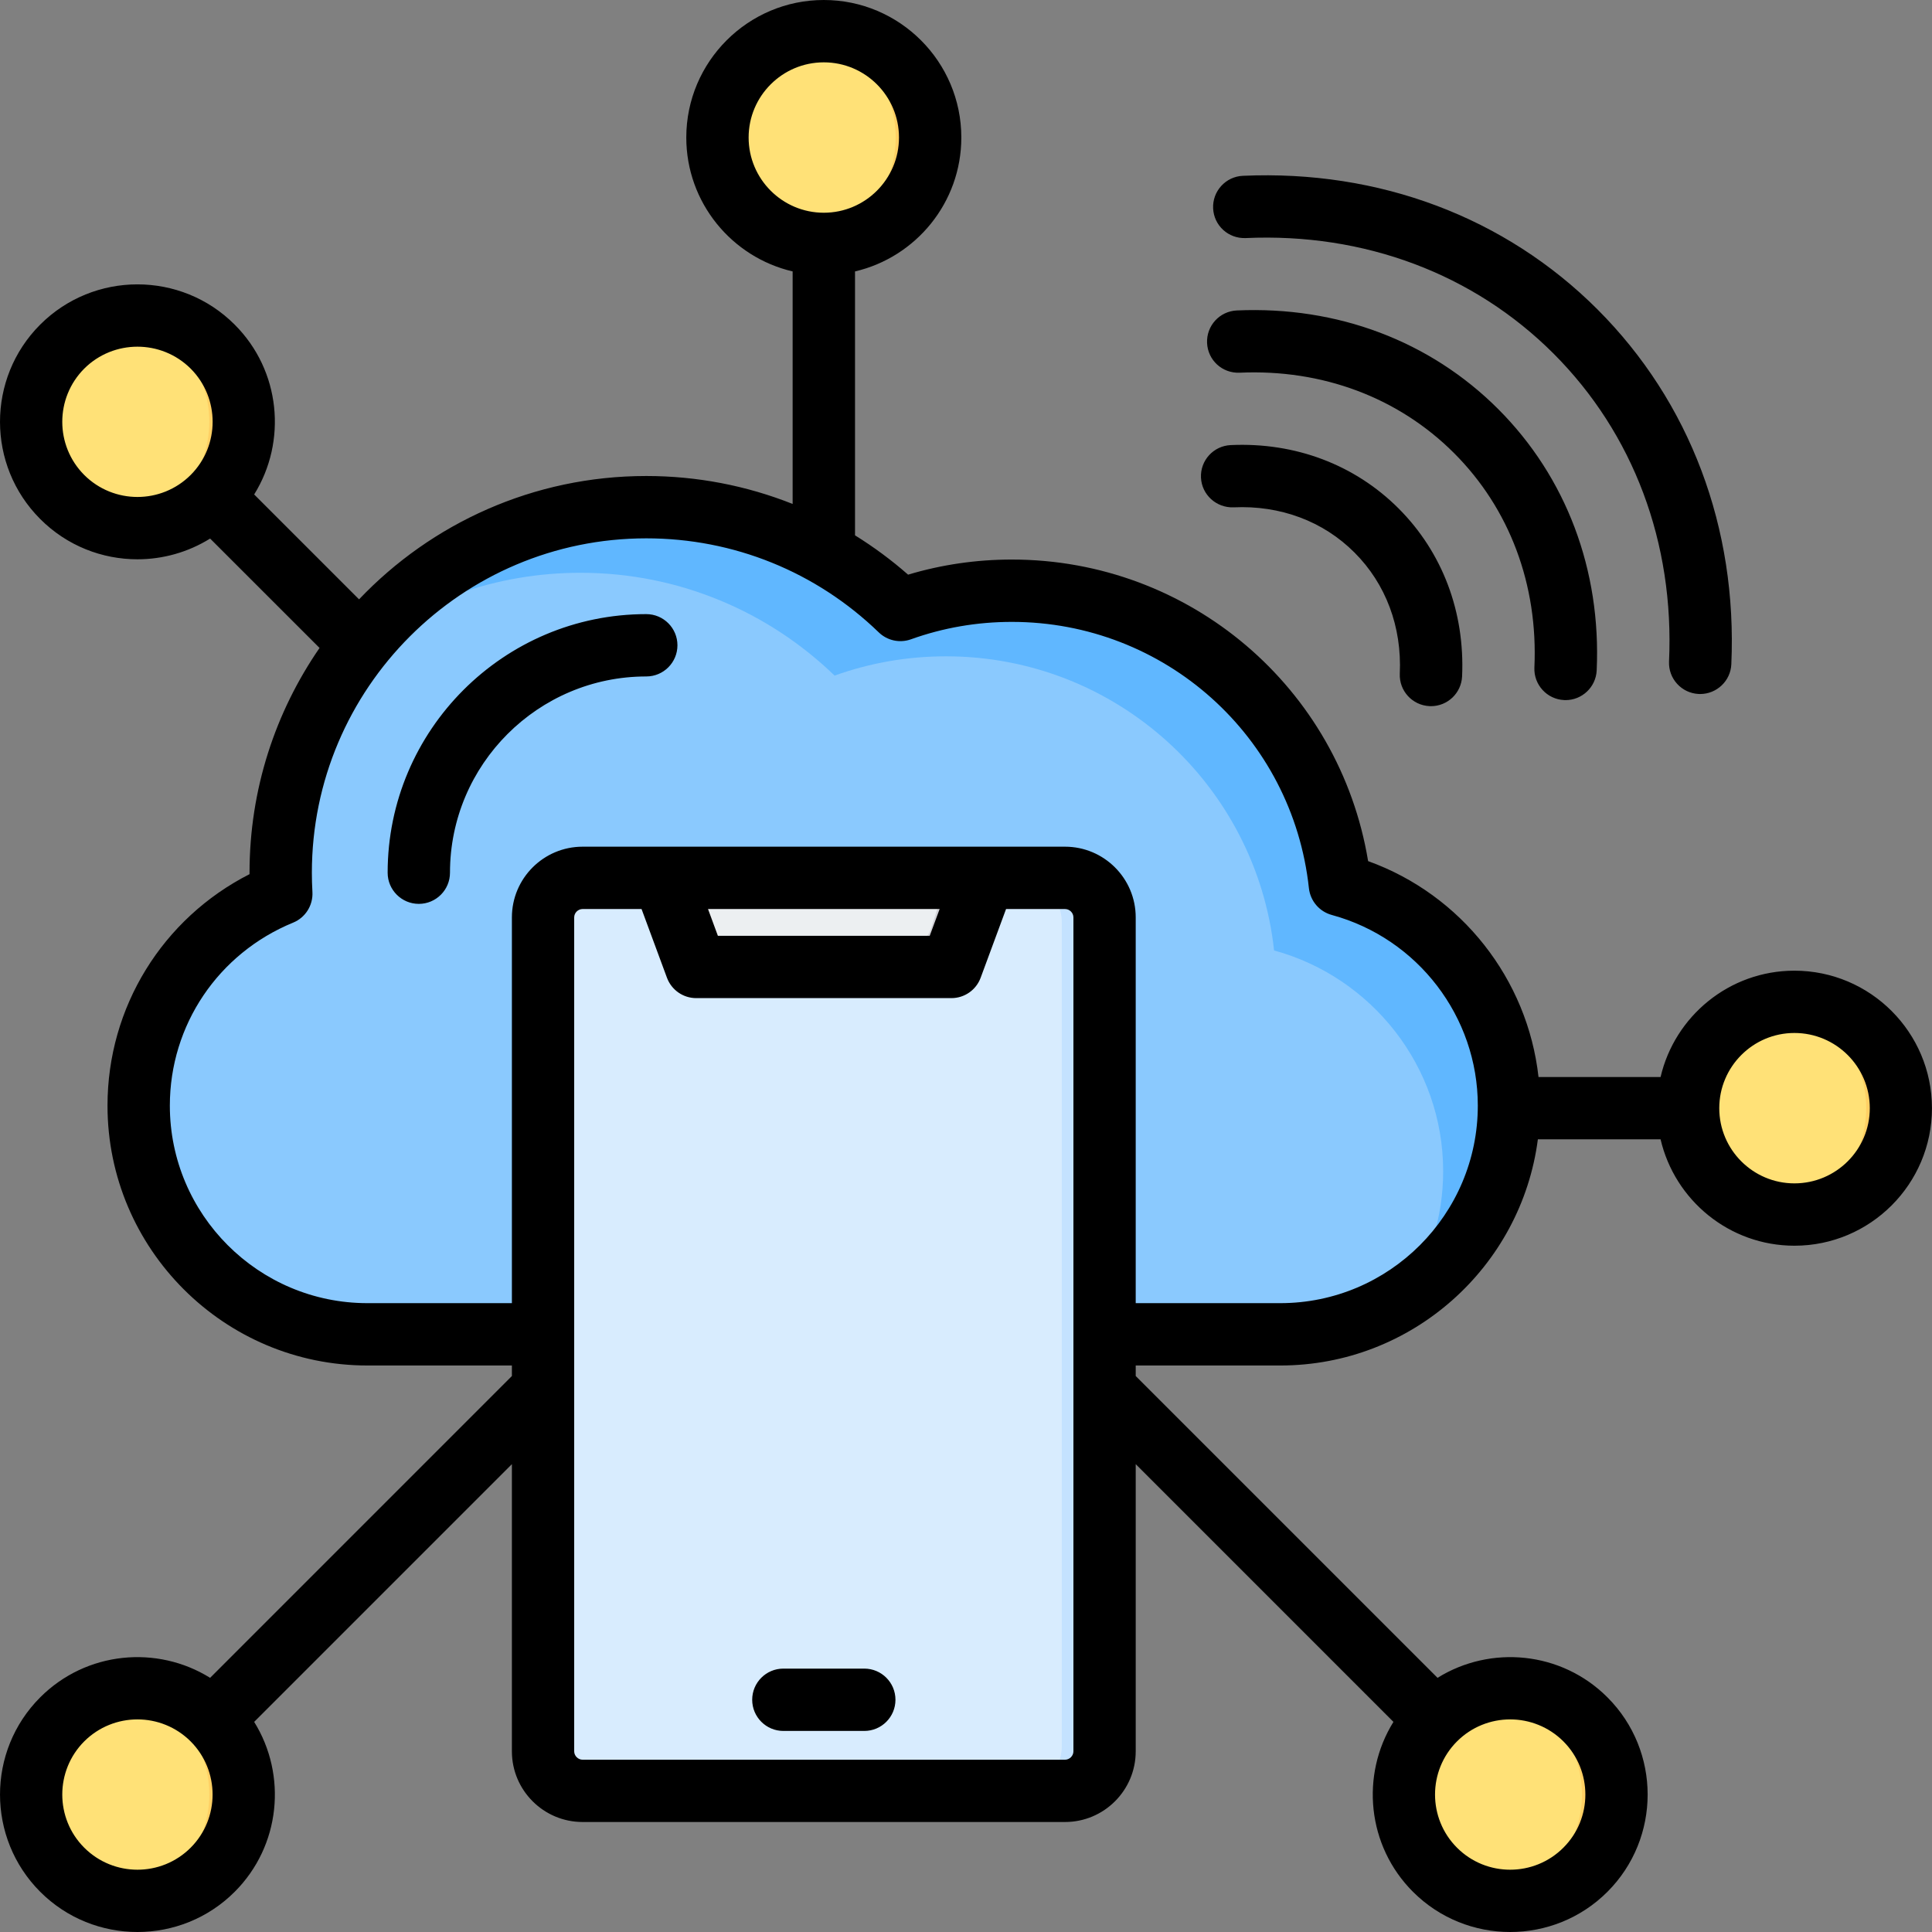 <svg width="45" height="45" viewBox="0 0 45 45" fill="none" xmlns="http://www.w3.org/2000/svg">
<rect x="0" y="0" width="45" height="45" fill="#808080" stroke="none"/>
<path d="M3.198 12.319C4.576 12.319 5.693 11.202 5.693 9.824C5.693 8.446 4.576 7.329 3.198 7.329C1.82 7.329 0.703 8.446 0.703 9.824C0.703 11.202 1.82 12.319 3.198 12.319Z" fill="#FFE177"/>
<path fill-rule="evenodd" clip-rule="evenodd" d="M3.199 7.329C4.577 7.329 5.694 8.446 5.694 9.824C5.694 11.202 4.577 12.319 3.199 12.319C3.059 12.319 2.922 12.308 2.789 12.286C3.972 12.09 4.875 11.063 4.875 9.824C4.875 8.586 3.972 7.558 2.789 7.363C2.922 7.341 3.059 7.329 3.199 7.329Z" fill="#FFD064"/>
<path d="M19.186 5.697C20.564 5.697 21.682 4.58 21.682 3.202C21.682 1.824 20.564 0.707 19.186 0.707C17.808 0.707 16.691 1.824 16.691 3.202C16.691 4.58 17.808 5.697 19.186 5.697Z" fill="#FFE177"/>
<path fill-rule="evenodd" clip-rule="evenodd" d="M19.187 0.707C20.565 0.707 21.682 1.824 21.682 3.202C21.682 4.58 20.565 5.697 19.187 5.697C19.047 5.697 18.911 5.686 18.777 5.664C19.96 5.468 20.863 4.441 20.863 3.202C20.863 1.964 19.96 0.936 18.777 0.741C18.911 0.719 19.047 0.707 19.187 0.707Z" fill="#FFD064"/>
<path d="M41.792 28.306C43.17 28.306 44.287 27.189 44.287 25.811C44.287 24.433 43.17 23.315 41.792 23.315C40.414 23.315 39.297 24.433 39.297 25.811C39.297 27.189 40.414 28.306 41.792 28.306Z" fill="#FFE177"/>
<path fill-rule="evenodd" clip-rule="evenodd" d="M41.792 23.315C43.17 23.315 44.288 24.433 44.288 25.811C44.288 27.189 43.17 28.306 41.792 28.306C41.653 28.306 41.516 28.294 41.383 28.272C42.566 28.076 43.468 27.049 43.468 25.811C43.468 24.572 42.566 23.544 41.383 23.349C41.516 23.327 41.653 23.315 41.792 23.315Z" fill="#FFD064"/>
<path d="M35.219 44.309C36.597 44.283 37.693 43.145 37.666 41.767C37.64 40.389 36.502 39.293 35.124 39.319C33.746 39.345 32.65 40.483 32.676 41.861C32.703 43.239 33.841 44.335 35.219 44.309Z" fill="#FFE177"/>
<path fill-rule="evenodd" clip-rule="evenodd" d="M35.171 39.303C36.549 39.303 37.666 40.42 37.666 41.798C37.666 43.176 36.549 44.293 35.171 44.293C35.032 44.293 34.895 44.281 34.762 44.259C35.945 44.064 36.847 43.036 36.847 41.798C36.847 40.559 35.945 39.532 34.762 39.336C34.895 39.314 35.032 39.303 35.171 39.303Z" fill="#FFD064"/>
<path d="M3.198 44.293C4.576 44.293 5.693 43.176 5.693 41.798C5.693 40.42 4.576 39.303 3.198 39.303C1.82 39.303 0.703 40.42 0.703 41.798C0.703 43.176 1.82 44.293 3.198 44.293Z" fill="#FFE177"/>
<path fill-rule="evenodd" clip-rule="evenodd" d="M3.199 39.303C4.577 39.303 5.694 40.42 5.694 41.798C5.694 43.176 4.577 44.293 3.199 44.293C3.059 44.293 2.922 44.281 2.789 44.259C3.972 44.064 4.875 43.036 4.875 41.798C4.875 40.559 3.972 39.532 2.789 39.336C2.922 39.314 3.059 39.303 3.199 39.303Z" fill="#FFD064"/>
<path fill-rule="evenodd" clip-rule="evenodd" d="M6.55 20.818C4.605 21.614 3.227 23.529 3.227 25.751C3.227 28.681 5.624 31.079 8.554 31.079H29.816C32.746 31.079 35.144 28.681 35.144 25.751C35.144 23.301 33.468 21.224 31.206 20.609C30.789 16.757 27.527 13.758 23.564 13.758C22.653 13.758 21.78 13.916 20.969 14.207C19.437 12.724 17.35 11.812 15.05 11.812C10.347 11.812 6.535 15.624 6.535 20.326C6.535 20.491 6.54 20.655 6.55 20.818Z" fill="#8AC9FE"/>
<path fill-rule="evenodd" clip-rule="evenodd" d="M32.736 30.201C34.183 29.246 35.143 27.605 35.143 25.751C35.143 23.301 33.467 21.224 31.205 20.609C30.788 16.757 27.526 13.758 23.563 13.758C22.653 13.758 21.779 13.916 20.969 14.207C19.436 12.724 17.349 11.812 15.049 11.812C12.308 11.812 9.87 13.107 8.312 15.119C9.752 14.005 11.558 13.341 13.52 13.341C15.82 13.341 17.907 14.254 19.439 15.736C20.25 15.445 21.123 15.287 22.034 15.287C25.997 15.287 29.259 18.286 29.676 22.138C31.938 22.754 33.614 24.831 33.614 27.28C33.614 28.357 33.29 29.361 32.736 30.201Z" fill="#60B7FF"/>
<path fill-rule="evenodd" clip-rule="evenodd" d="M25.727 40.675C25.727 41.244 25.261 41.711 24.692 41.711H13.684C13.115 41.711 12.648 41.245 12.648 40.675V21.481C12.648 20.911 13.114 20.445 13.684 20.445H24.692C25.261 20.445 25.727 20.912 25.727 21.481V40.675Z" fill="#D8ECFE"/>
<path fill-rule="evenodd" clip-rule="evenodd" d="M25.728 40.675C25.728 41.244 25.262 41.711 24.692 41.711H23.695C24.265 41.711 24.731 41.244 24.731 40.675V21.481C24.731 20.912 24.265 20.445 23.695 20.445H24.692C25.262 20.445 25.728 20.912 25.728 21.481V40.675Z" fill="#C4E2FF"/>
<path fill-rule="evenodd" clip-rule="evenodd" d="M15.504 20.445H22.872L22.483 21.64C22.415 21.849 22.229 21.985 22.009 21.985H16.366C16.146 21.985 15.96 21.849 15.892 21.64L15.504 20.445Z" fill="#ECEFF1"/>
<path fill-rule="evenodd" clip-rule="evenodd" d="M22.069 20.445H22.873L22.485 21.64C22.417 21.849 22.23 21.985 22.011 21.985H21.207C21.427 21.985 21.613 21.849 21.681 21.64L22.069 20.445Z" fill="#D1D1D6"/>
<path fill-rule="evenodd" clip-rule="evenodd" d="M20.857 39.591C20.857 39.992 20.532 40.317 20.131 40.317H18.246C17.845 40.317 17.52 39.991 17.52 39.591C17.52 39.19 17.845 38.865 18.246 38.865H20.131C20.532 38.865 20.857 39.19 20.857 39.591ZM15.779 15.03C15.779 15.431 15.454 15.756 15.053 15.756C12.532 15.756 10.481 17.807 10.481 20.327C10.481 20.728 10.156 21.053 9.755 21.053C9.355 21.053 9.029 20.728 9.029 20.327C9.029 17.006 11.731 14.304 15.053 14.304C15.454 14.304 15.779 14.629 15.779 15.03ZM28.256 4.853C28.238 4.453 28.548 4.113 28.948 4.095C32.125 3.953 35.06 5.058 37.211 7.209C39.362 9.362 40.467 12.295 40.326 15.472C40.309 15.861 39.985 16.165 39.6 16.165C39.592 16.165 39.579 16.165 39.566 16.164C39.167 16.146 38.857 15.807 38.875 15.407C39.001 12.642 38.044 10.096 36.185 8.236C34.325 6.377 31.777 5.42 29.015 5.545C28.612 5.562 28.274 5.254 28.256 4.853ZM27.973 11.124C27.991 11.524 28.331 11.831 28.731 11.817C29.822 11.766 30.822 12.141 31.55 12.871C32.279 13.6 32.654 14.6 32.604 15.69C32.586 16.09 32.896 16.429 33.297 16.447C33.308 16.448 33.319 16.448 33.33 16.448C33.716 16.448 34.036 16.145 34.055 15.755C34.122 14.254 33.597 12.865 32.577 11.844C31.557 10.823 30.168 10.298 28.666 10.367C28.265 10.385 27.955 10.724 27.973 11.124ZM28.115 7.989C28.133 8.389 28.468 8.698 28.873 8.681C30.8 8.594 32.573 9.259 33.868 10.554C35.162 11.847 35.827 13.621 35.739 15.548C35.721 15.948 36.032 16.288 36.432 16.306C36.444 16.307 36.454 16.307 36.465 16.307C36.851 16.307 37.172 16.003 37.19 15.614C37.296 13.275 36.48 11.113 34.894 9.526C33.308 7.941 31.147 7.127 28.808 7.231C28.407 7.249 28.097 7.588 28.115 7.989ZM41.795 27.563C40.83 27.563 40.045 26.778 40.045 25.812C40.045 24.846 40.83 24.06 41.795 24.06C42.765 24.06 43.551 24.846 43.551 25.812C43.551 26.778 42.765 27.563 41.795 27.563ZM29.819 30.353C32.357 30.353 34.421 28.289 34.421 25.752C34.421 23.682 33.022 21.855 31.019 21.311C30.73 21.232 30.52 20.985 30.487 20.688C30.105 17.151 27.129 14.485 23.567 14.485C22.759 14.485 21.969 14.621 21.217 14.891C20.957 14.984 20.666 14.921 20.468 14.729C19.007 13.316 17.084 12.539 15.053 12.539C10.758 12.539 7.264 16.033 7.264 20.327C7.264 20.472 7.268 20.624 7.277 20.777C7.294 21.086 7.114 21.373 6.827 21.49C5.083 22.205 3.956 23.877 3.956 25.752C3.956 28.289 6.02 30.353 8.558 30.353H11.923V21.368C11.923 20.459 12.661 19.721 13.57 19.721H24.806C25.715 19.721 26.453 20.459 26.453 21.368V30.353H29.819ZM16.491 21.173H21.886L21.655 21.797H16.721L16.491 21.173ZM25.002 40.792V21.368C25.002 21.261 24.913 21.173 24.806 21.173H23.433L22.841 22.774C22.736 23.059 22.464 23.248 22.161 23.248H16.216C15.912 23.248 15.641 23.059 15.535 22.774L14.943 21.173H13.57C13.464 21.173 13.374 21.261 13.374 21.368V40.792C13.374 40.897 13.464 40.987 13.57 40.987H24.806C24.913 40.987 25.002 40.897 25.002 40.792ZM36.414 40.56C37.097 41.243 37.097 42.355 36.414 43.036C35.73 43.72 34.619 43.72 33.937 43.037C33.254 42.355 33.254 41.243 33.937 40.56C34.278 40.219 34.727 40.048 35.175 40.048C35.623 40.048 36.072 40.219 36.414 40.56ZM4.44 43.037C3.757 43.72 2.646 43.72 1.962 43.036C1.28 42.355 1.28 41.243 1.962 40.56C2.304 40.219 2.753 40.048 3.201 40.048C3.65 40.048 4.098 40.219 4.44 40.56C5.122 41.243 5.122 42.355 4.44 43.037ZM1.962 11.063C1.28 10.38 1.28 9.27 1.962 8.586C2.304 8.245 2.753 8.075 3.201 8.075C3.65 8.075 4.098 8.245 4.441 8.586C5.123 9.27 5.123 10.38 4.441 11.063C3.757 11.746 2.646 11.746 1.962 11.063ZM17.437 3.203C17.437 2.237 18.222 1.452 19.188 1.452C20.154 1.452 20.939 2.237 20.939 3.203C20.939 4.169 20.154 4.955 19.188 4.955C18.222 4.955 17.437 4.169 17.437 3.203ZM41.795 22.609C40.279 22.609 39.008 23.669 38.678 25.086H35.835C35.581 22.804 34.039 20.84 31.866 20.057C31.199 16.02 27.712 13.033 23.567 13.033C22.742 13.033 21.932 13.151 21.151 13.385C20.762 13.043 20.348 12.738 19.915 12.469V6.322C21.331 5.992 22.391 4.72 22.391 3.203C22.391 1.437 20.954 0 19.188 0C17.422 0 15.985 1.437 15.985 3.203C15.985 4.72 17.045 5.992 18.462 6.322V11.738C17.39 11.312 16.237 11.087 15.053 11.087C12.423 11.087 10.046 12.191 8.363 13.96L5.92 11.517C6.689 10.281 6.539 8.633 5.466 7.561C4.217 6.311 2.186 6.311 0.936 7.561C-0.312 8.809 -0.312 10.841 0.937 12.089C1.561 12.715 2.381 13.027 3.201 13.027C3.79 13.027 4.378 12.865 4.894 12.544L7.443 15.092C6.415 16.582 5.812 18.385 5.812 20.327V20.361C3.787 21.392 2.504 23.457 2.504 25.752C2.504 29.09 5.22 31.805 8.558 31.805H11.923V32.05L4.894 39.08C3.658 38.311 2.009 38.461 0.937 39.534C-0.312 40.783 -0.312 42.814 0.937 44.064C1.561 44.688 2.381 45 3.202 45C4.022 45 4.842 44.688 5.466 44.064C6.539 42.991 6.689 41.342 5.92 40.106L11.923 34.103V40.792C11.923 41.7 12.662 42.438 13.57 42.438H24.806C25.715 42.438 26.453 41.7 26.453 40.792V34.103L32.456 40.106C31.688 41.342 31.838 42.991 32.911 44.064C33.535 44.688 34.355 45 35.175 45C35.995 45 36.816 44.688 37.44 44.064C38.689 42.814 38.689 40.783 37.44 39.534C36.368 38.461 34.719 38.311 33.483 39.08L26.453 32.05V31.805H29.82C32.891 31.805 35.434 29.505 35.82 26.537H38.678C39.008 27.955 40.28 29.015 41.796 29.015C43.564 29.015 44.999 27.578 44.999 25.811C44.998 24.046 43.563 22.609 41.795 22.609Z" fill="black"/>
</svg>
